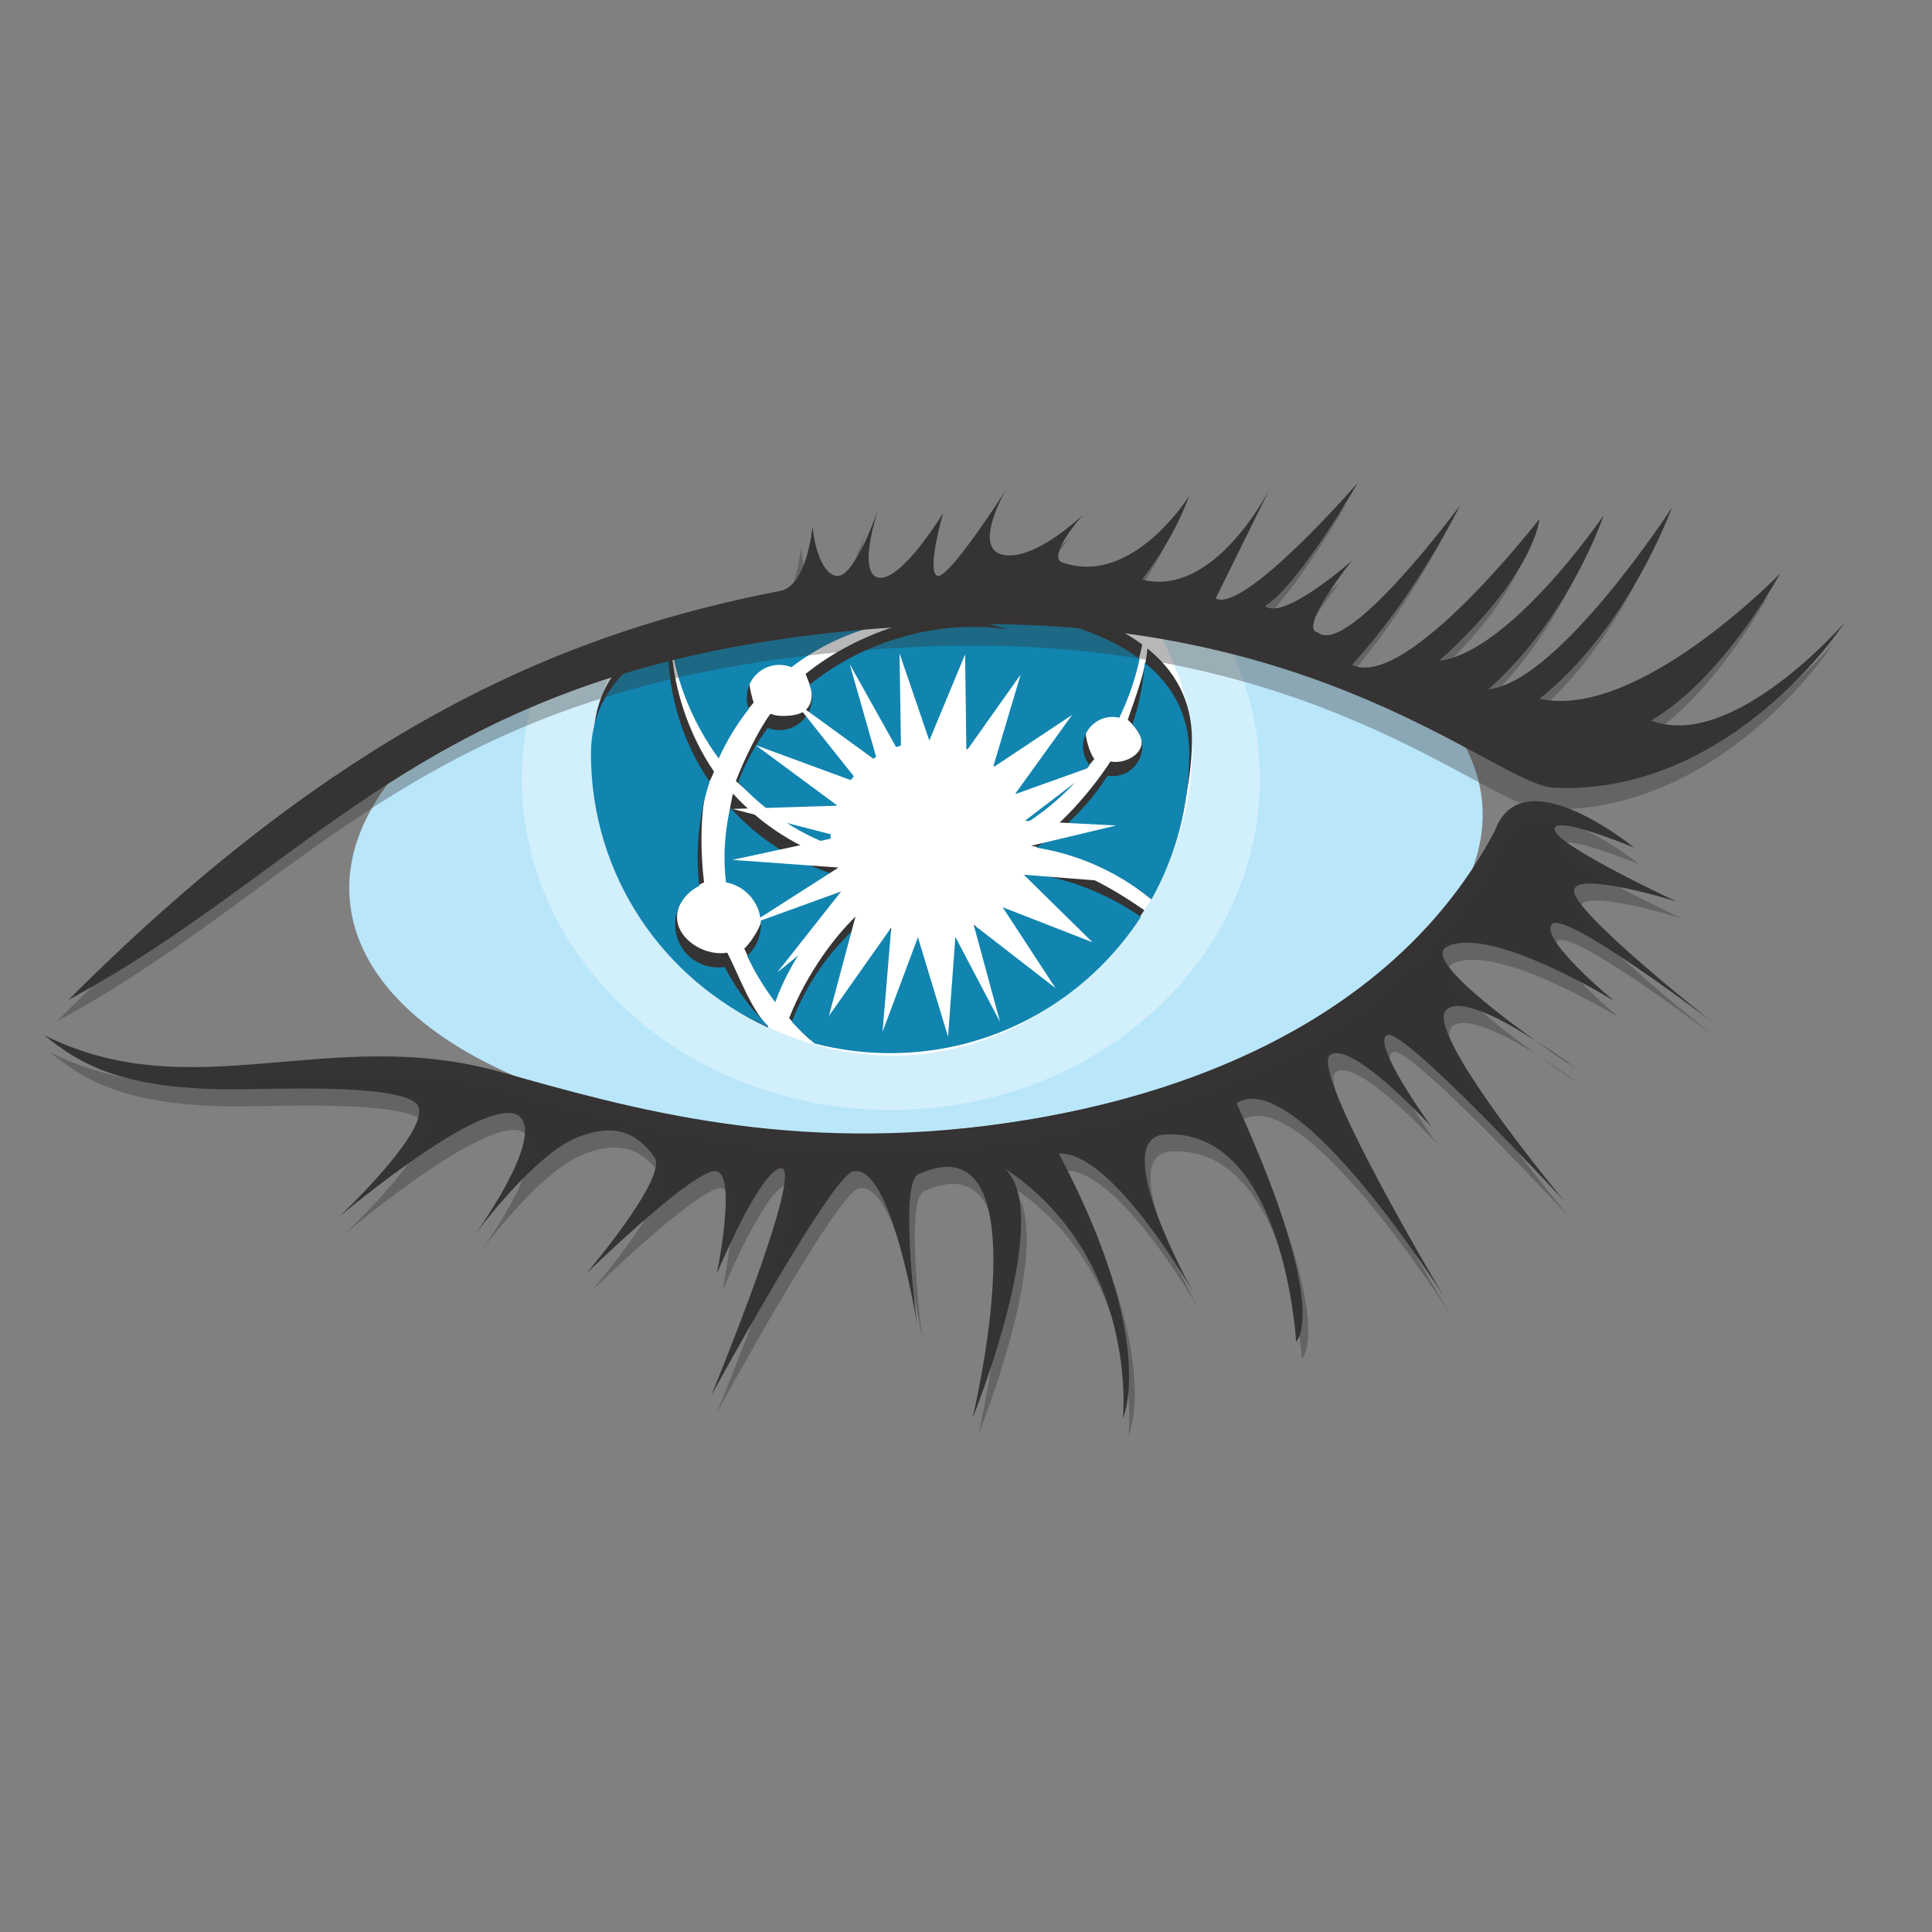 <svg width="44" height="44" viewBox="0 0 44 44" fill="none" xmlns="http://www.w3.org/2000/svg">
<rect x="0" y="0" width="44" height="44" fill="#808080" stroke="none"/>
<path d="M21.435 13.742C17.546 13.829 13.587 15.026 9.11 17.506C8.297 18.445 7.877 19.464 7.966 20.498C8.267 24.011 14.284 26.364 21.405 25.753C28.527 25.142 34.056 21.799 33.755 18.286C33.698 17.627 33.44 17.008 33.011 16.442C28.937 14.617 25.216 13.656 21.435 13.742Z" fill="#BAE6FA"/>
<path opacity="0.35" d="M21.939 13.736C18.775 13.731 15.58 14.451 12.108 15.998C11.963 16.556 11.884 17.136 11.884 17.733C11.884 21.9 15.647 25.279 20.289 25.279C24.93 25.279 28.694 21.901 28.694 17.733C28.694 16.61 28.418 15.545 27.927 14.587C25.903 14.036 23.927 13.74 21.939 13.736Z" fill="white"/>
<path d="M20.289 13.441C18.785 13.349 16.192 14.134 14.031 14.917C13.694 15.711 13.52 16.566 13.521 17.43C13.521 21.081 16.831 24.042 20.333 24.042C23.812 24.042 26.89 21.076 27.145 17.43C27.229 16.242 26.82 15.124 26.253 14.159C24.012 13.765 21.634 13.523 20.289 13.441" fill="white"/>
<path d="M16.43 16.951C16.614 16.542 16.893 16.342 17.164 16C17.134 15.919 17.068 15.653 17.068 15.561C17.068 15.44 17.098 15.32 17.155 15.213C17.212 15.106 17.294 15.015 17.394 14.947C17.494 14.879 17.61 14.836 17.731 14.823C17.851 14.81 17.973 14.826 18.086 14.871C18.715 14.389 19.442 14.052 20.216 13.882C20.991 13.712 21.793 13.714 22.566 13.887C22.715 13.921 22.86 13.961 23.003 14.006C21.394 13.783 19.58 14.353 18.346 15.349C18.384 15.438 18.488 15.692 18.488 15.795C18.488 16.205 18.223 16.305 17.812 16.305C17.718 16.305 17.63 16.287 17.547 16.256C17.268 16.63 16.927 17.343 16.759 17.789C17.442 18.399 18.059 18.62 18.862 18.921C18.86 18.883 18.889 18.847 18.889 18.808C18.889 17.57 19.979 16.564 21.218 16.564C21.747 16.564 22.259 16.751 22.663 17.093C23.067 17.434 23.337 17.908 23.425 18.429C23.98 18.077 24.515 17.807 24.922 17.285C24.828 17.169 24.725 16.84 24.725 16.678C24.725 16.306 25.027 16.003 25.4 16.003C25.453 16.003 25.503 16.011 25.553 16.023C25.761 15.595 25.916 15.145 26.016 14.68C24.079 13.247 20.333 13.443 20.333 13.443C20.333 13.443 17.352 13.287 15.334 14.27C15.469 15.243 15.857 16.168 16.43 16.951Z" fill="#353333"/>
<path d="M25.684 16.392C25.821 16.515 25.896 16.624 25.954 16.729C26.136 17.055 25.772 17.353 25.4 17.353C25.363 17.352 25.326 17.348 25.289 17.342C24.869 17.997 24.134 18.839 23.48 19.262C24.482 19.427 25.427 19.827 26.179 20.447C26.726 19.466 27.146 18.05 27.146 16.848C27.146 15.932 26.741 15.261 26.132 14.769C26.099 15.259 25.837 15.945 25.684 16.392ZM17.553 22.603C17.887 21.682 18.708 20.968 19.485 20.339C19.371 20.184 19.201 19.799 19.13 19.616C18.194 19.331 17.352 18.799 16.694 18.075C16.69 18.096 16.684 18.116 16.678 18.137C16.559 18.673 16.531 19.226 16.595 19.771C16.819 19.813 17.021 19.932 17.167 20.108C17.312 20.283 17.392 20.504 17.391 20.732C17.391 21.015 17.142 21.425 16.95 21.604C17.16 22.057 17.302 22.275 17.553 22.604" fill="#353333"/>
<path d="M17.494 23.378C17.096 22.982 16.821 22.192 16.562 21.696C16.513 21.705 16.464 21.709 16.414 21.709C15.874 21.709 15.308 21.256 15.437 20.731C15.508 20.441 15.707 20.252 16.034 20.093C15.959 19.492 15.939 18.628 16.079 18.003C16.119 17.825 16.204 17.741 16.26 17.571C15.664 16.699 15.279 15.554 15.279 14.419C15.279 14.378 15.281 14.337 15.282 14.296C14.275 14.801 13.52 15.596 13.52 16.848C13.52 19.618 15.116 22.335 17.489 23.4C17.491 23.393 17.492 23.385 17.494 23.378M23.331 19.549C23.177 19.987 22.892 20.366 22.513 20.635C22.134 20.903 21.682 21.048 21.218 21.048C20.715 21.048 20.228 20.879 19.834 20.567C19.048 21.179 18.335 22.254 17.973 23.187C18.135 23.362 18.249 23.506 18.431 23.661C18.981 23.805 19.738 23.661 20.333 23.661C22.727 23.661 24.846 22.596 26.061 20.729C25.253 20.17 24.3 19.637 23.331 19.549Z" fill="#353333"/>
<path d="M16.368 17.274C16.55 16.872 16.78 16.493 17.054 16.146C17.012 16.033 16.998 15.912 17.013 15.793C17.028 15.674 17.072 15.56 17.14 15.462C17.209 15.363 17.3 15.282 17.406 15.227C17.512 15.171 17.631 15.142 17.751 15.142C17.847 15.142 17.94 15.161 18.025 15.194C18.715 14.667 19.522 14.313 20.378 14.162C21.234 14.012 22.113 14.069 22.942 14.33C21.332 14.107 19.67 14.6 18.436 15.596C18.492 15.73 18.508 15.878 18.481 16.021C18.454 16.164 18.386 16.296 18.285 16.401C18.184 16.506 18.054 16.578 17.912 16.61C17.77 16.642 17.622 16.631 17.485 16.579C17.204 16.957 16.977 17.372 16.812 17.813C17.398 18.445 18.117 18.944 18.92 19.244C18.918 19.206 18.915 19.169 18.915 19.129C18.915 18.835 18.973 18.543 19.085 18.271C19.198 17.999 19.363 17.752 19.571 17.544C19.779 17.336 20.026 17.171 20.298 17.058C20.57 16.945 20.862 16.887 21.156 16.887C22.266 16.887 23.185 17.695 23.364 18.753C23.921 18.396 24.412 17.948 24.818 17.426C24.719 17.307 24.664 17.157 24.664 17.002C24.664 16.629 24.966 16.327 25.339 16.327C25.391 16.327 25.442 16.335 25.491 16.346C25.699 15.919 25.855 15.469 25.954 15.004C24.019 13.57 20.272 13.766 20.272 13.766C20.272 13.766 17.29 13.61 15.273 14.594C15.407 15.567 15.795 16.492 16.368 17.274Z" fill="#1185B0"/>
<path d="M25.788 16.503C25.926 16.625 26.014 16.803 26.014 17.002C26.014 17.18 25.942 17.352 25.816 17.479C25.689 17.605 25.518 17.676 25.339 17.676C25.301 17.676 25.264 17.671 25.227 17.665C24.808 18.321 24.252 18.88 23.598 19.304C24.563 19.455 25.47 19.863 26.224 20.484C26.79 19.472 27.086 18.331 27.085 17.172C27.085 16.256 26.68 15.585 26.07 15.093C26.038 15.583 25.942 16.056 25.788 16.503ZM17.656 22.825C17.993 21.894 18.578 21.072 19.347 20.448C19.232 20.292 19.139 20.121 19.068 19.94C18.133 19.655 17.291 19.123 16.633 18.399C16.628 18.42 16.622 18.44 16.617 18.46C16.498 18.997 16.47 19.549 16.533 20.095C16.711 20.128 16.876 20.21 17.01 20.332C17.144 20.454 17.241 20.611 17.291 20.785C17.341 20.959 17.342 21.143 17.294 21.318C17.245 21.492 17.149 21.649 17.016 21.772C17.192 22.145 17.406 22.498 17.656 22.825Z" fill="#1185B0"/>
<path d="M17.492 23.367C17.094 22.972 16.76 22.518 16.502 22.021C16.453 22.029 16.403 22.033 16.353 22.033C16.093 22.033 15.845 21.93 15.661 21.747C15.478 21.563 15.375 21.314 15.375 21.055C15.375 20.668 15.601 20.334 15.927 20.176C15.851 19.559 15.882 18.934 16.018 18.327C16.057 18.151 16.105 17.976 16.162 17.804C15.545 16.902 15.216 15.835 15.218 14.743C15.218 14.701 15.22 14.661 15.221 14.619C14.214 15.124 13.459 15.92 13.459 17.172C13.459 19.942 15.113 22.324 17.487 23.389L17.492 23.367ZM23.27 19.872C23.116 20.31 22.83 20.689 22.451 20.958C22.073 21.227 21.62 21.371 21.156 21.371C20.654 21.371 20.167 21.202 19.773 20.891C18.987 21.503 18.394 22.337 18.032 23.27C18.195 23.445 18.368 23.611 18.55 23.765C19.113 23.911 19.691 23.985 20.272 23.985C22.665 23.985 24.769 22.749 25.984 20.882C25.176 20.323 24.239 19.961 23.27 19.872Z" fill="#1185B0"/>
<path d="M20.523 17.22L19.35 15.122L19.985 17.349L18.081 15.965L19.572 17.839L17.209 16.97L19.074 18.349L16.683 18.423L19.128 19.054L16.68 19.583L19.096 19.758L17.059 21.062L19.157 20.302L17.701 22.146L19.54 20.662L18.878 23.136L20.298 21.123L20.099 23.5L20.905 21.345L21.591 23.61L21.758 21.338L22.776 23.276L22.175 21.06L24.039 22.504L22.835 20.662L24.881 21.46L23.317 19.922L25.414 20.087L23.348 19.294L25.42 18.8L23.341 18.694L25.032 17.401L23.113 18.089L24.417 16.281L22.615 17.479L23.245 15.362L22.008 17.107L21.98 14.902L21.165 16.866L20.486 14.879L20.523 17.22Z" fill="white"/>
<path opacity="0.35" d="M1.298 23.258C7.721 16.834 12.852 14.851 17.507 13.945C18.124 13.826 18.24 12.479 18.24 12.479C18.24 12.479 18.326 13.471 18.758 13.6C19.188 13.729 19.749 12.048 19.749 12.048C19.749 12.048 19.232 13.557 19.749 13.644C20.267 13.729 21.215 12.177 21.215 12.177C21.215 12.177 20.827 13.514 21.086 13.6C21.344 13.687 22.637 11.66 22.637 11.66C22.637 11.66 21.862 12.997 22.595 13.126C23.328 13.256 24.397 12.214 24.397 12.214C24.397 12.214 23.556 13.167 23.931 13.299C25.526 13.859 26.817 11.786 26.817 11.786C26.817 11.786 26.518 12.695 25.742 13.687C27.423 14.118 28.672 11.585 28.672 11.585L27.423 14.118C28.07 14.463 30.657 11.488 30.657 11.488C30.657 11.488 29.32 13.816 28.544 14.29C28.975 14.636 30.527 13.256 30.527 13.256C30.527 13.256 29.277 14.807 29.752 14.893C30.441 15.454 32.984 12.005 32.984 12.005C32.984 12.005 31.994 14.031 30.527 15.626C31.752 16.239 34.796 12.307 34.796 12.307C34.796 12.307 34.709 13.557 32.511 15.541C34.148 15.325 36.262 12.221 36.262 12.221C36.262 12.221 35.485 14.549 33.631 16.187C35.24 16.02 37.813 12.048 37.813 12.048C37.813 12.048 36.821 14.807 34.796 16.402C37.037 16.899 40.271 13.557 40.271 13.557C40.271 13.557 38.999 15.928 37.339 16.899C39.193 17.61 41.736 14.678 41.736 14.678C41.736 14.678 39.193 18.602 35.14 18.429C33.811 18.372 29.789 14.395 21.172 14.721C9.791 15.153 7.376 19.981 1.298 23.258Z" fill="#353333"/>
<path d="M30.92 11C30.92 11 28.334 13.975 27.686 13.63L28.935 11.097C28.935 11.097 27.686 13.629 26.006 13.199C26.781 12.207 27.081 11.298 27.081 11.298C27.081 11.298 25.79 13.371 24.195 12.81C23.82 12.679 24.66 11.726 24.66 11.726C24.66 11.726 23.591 12.768 22.858 12.638C22.125 12.509 22.901 11.172 22.901 11.172C22.901 11.172 21.608 13.199 21.349 13.113C21.09 13.027 21.478 11.69 21.478 11.69C21.478 11.69 20.53 13.242 20.013 13.156C19.495 13.069 20.013 11.56 20.013 11.56C20.013 11.56 19.452 13.242 19.021 13.113C18.59 12.983 18.504 11.992 18.504 11.992C18.504 11.992 18.387 13.338 17.771 13.457C13.115 14.363 7.984 16.346 1.561 22.77C7.639 19.493 10.053 14.664 21.435 14.234C30.052 13.907 34.074 17.884 35.404 17.941C39.456 18.114 42 14.19 42 14.19C42 14.19 39.456 17.122 37.602 16.41C39.262 15.441 40.534 13.069 40.534 13.069C40.534 13.069 37.3 16.41 35.059 15.914C37.085 14.319 38.076 11.561 38.076 11.561C38.076 11.561 35.503 15.532 33.895 15.7C35.748 14.061 36.524 11.733 36.524 11.733C36.524 11.733 34.412 14.837 32.773 15.053C34.973 13.069 35.059 11.819 35.059 11.819C35.059 11.819 32.016 15.752 30.791 15.139C32.256 13.544 33.248 11.517 33.248 11.517C33.248 11.517 30.704 14.966 30.015 14.406C29.54 14.319 30.791 12.768 30.791 12.768C30.791 12.768 29.239 14.147 28.808 13.802C29.583 13.328 30.92 11 30.92 11ZM35.057 18.251C34.623 18.222 34.241 18.384 34.046 18.916C32.041 22.731 27.837 24.866 22.922 25.577C18.007 26.288 14.386 25.255 11.411 24.416C7.499 23.313 4.395 25.275 1 23.572C1.785 24.194 2.682 24.801 5.268 24.809C6.145 24.812 8.954 24.671 9.471 25.123C9.989 25.576 7.726 27.71 7.726 27.71C7.726 27.71 11.555 24.473 11.929 25.576C12.161 26.264 10.829 28.099 10.829 28.099C10.829 28.099 12.165 26.287 13.158 25.9C13.839 25.634 14.414 25.666 14.904 26.353C15.227 26.805 13.352 29.004 13.352 29.004C13.352 29.004 15.873 26.547 16.326 26.676C16.779 26.805 16.326 29.004 16.326 29.004C16.326 29.004 17.254 26.776 17.748 26.611C18.428 26.385 16.197 31.784 16.197 31.784C16.197 31.784 18.922 26.789 19.43 26.677C20.303 26.483 20.886 30.168 20.886 30.168C20.886 30.168 20.46 26.948 20.918 26.741C23.813 25.431 22.147 32.302 22.147 32.302C22.147 32.302 24.041 27.639 22.877 26.605C25.948 28.642 25.574 32.302 25.574 32.302C25.574 32.302 26.382 30.559 24.116 26.273C25.346 26.209 27.19 29.457 27.19 29.457C27.19 29.457 25.186 25.9 26.544 25.836C29.242 25.708 29.519 30.556 29.519 30.556C29.519 30.556 30.327 29.877 28.161 25.124C29.54 24.24 32.881 29.522 32.881 29.522C32.881 29.522 29.799 24.37 30.295 24.025C30.79 23.68 32.602 25.664 32.602 25.664C32.602 25.664 31.222 23.767 31.588 23.573C31.954 23.378 35.619 27.345 35.619 27.345C35.619 27.345 32.386 23.464 32.946 22.99C33.278 22.709 34.239 23.229 34.972 23.7C33.944 22.964 32.467 21.813 32.946 21.564C33.938 21.05 36.762 22.796 36.762 22.796C36.762 22.796 35.059 21.395 35.339 21.05C35.619 20.705 38.96 23.249 38.96 23.249C38.96 23.249 36.007 20.92 35.856 20.338C35.705 19.757 38.185 20.532 38.185 20.532C38.185 20.532 35.447 19.261 35.404 18.894C35.36 18.527 37.214 19.304 37.214 19.304C37.214 19.304 36.012 18.315 35.057 18.251ZM34.972 23.7C35.271 23.913 35.572 24.122 35.877 24.326C35.877 24.326 35.477 24.024 34.972 23.7Z" fill="#353333"/>
<path opacity="0.35" d="M1.129 23.96C4.524 25.663 7.629 23.702 11.541 24.804C14.515 25.642 18.137 26.676 23.051 25.964C27.966 25.254 32.17 23.119 34.175 19.304C34.8 17.601 37.344 19.691 37.344 19.691C37.344 19.691 35.49 18.916 35.533 19.282C35.576 19.649 38.313 20.92 38.313 20.92C38.313 20.92 35.835 20.145 35.986 20.726C36.137 21.309 39.089 23.637 39.089 23.637C39.089 23.637 35.749 21.093 35.468 21.437C35.188 21.782 36.89 23.184 36.89 23.184C36.89 23.184 34.067 21.437 33.075 21.953C32.362 22.323 36.007 24.715 36.007 24.715C36.007 24.715 33.636 22.904 33.075 23.378C32.515 23.852 35.749 27.733 35.749 27.733C35.749 27.733 32.083 23.766 31.717 23.96C31.35 24.154 32.73 26.051 32.73 26.051C32.73 26.051 30.919 24.068 30.424 24.413C29.928 24.758 33.011 29.909 33.011 29.909C33.011 29.909 29.67 24.628 28.29 25.512C30.457 30.265 29.648 30.945 29.648 30.945C29.648 30.945 29.372 26.095 26.673 26.223C25.315 26.288 27.32 29.845 27.32 29.845C27.32 29.845 25.475 26.596 24.246 26.661C26.511 30.947 25.703 32.689 25.703 32.689C25.703 32.689 26.077 29.03 23.006 26.993C24.169 28.028 22.275 32.691 22.275 32.691C22.275 32.691 23.942 25.819 21.046 27.129C20.589 27.336 21.014 30.556 21.014 30.556C21.014 30.556 20.432 26.87 19.56 27.065C19.05 27.177 16.326 32.173 16.326 32.173C16.326 32.173 18.557 26.773 17.878 27C17.383 27.165 16.456 29.393 16.456 29.393C16.456 29.393 16.908 27.194 16.456 27.065C16.003 26.935 13.48 29.393 13.48 29.393C13.48 29.393 15.356 27.194 15.032 26.741C14.542 26.055 13.968 26.023 13.287 26.288C12.294 26.675 10.959 28.487 10.959 28.487C10.959 28.487 12.29 26.652 12.058 25.965C11.684 24.861 7.855 28.099 7.855 28.099C7.855 28.099 10.118 25.965 9.6 25.512C9.083 25.059 6.274 25.2 5.397 25.198C2.811 25.189 1.915 24.582 1.129 23.96" fill="#353333"/>
</svg>
